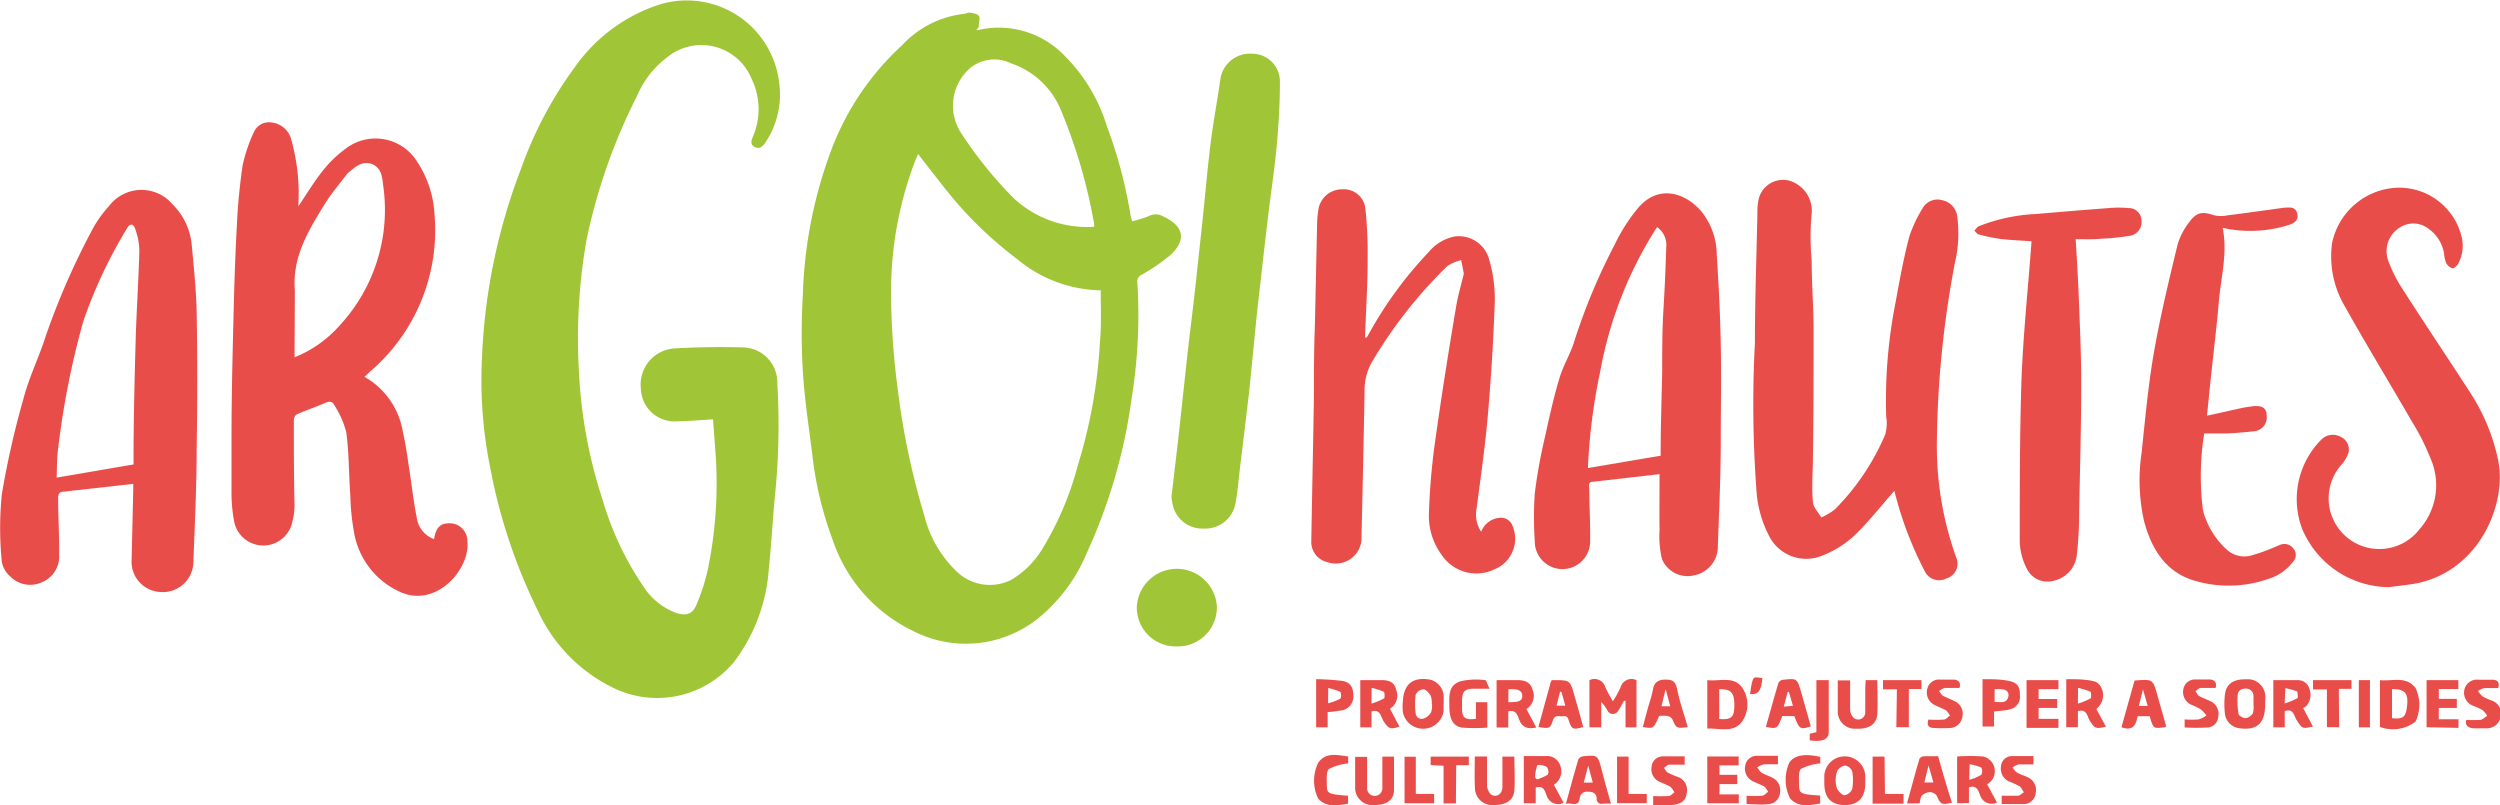 <svg xmlns="http://www.w3.org/2000/svg" viewBox="0 0 180.11 58"><defs><style>.cls-1{fill:#a0c637;}.cls-2{fill:#e94d4a;}</style></defs><title>argonautes</title><g id="Layer_2" data-name="Layer 2"><path class="cls-1" d="M70.35,2.18c.29-.05.51-.1.74-.13a6.57,6.57,0,0,1,5.64,2,12.13,12.13,0,0,1,3,5,33.77,33.77,0,0,1,1.71,6.4c0,.15.08.29.13.49a8.28,8.28,0,0,0,1.19-.37,1.05,1.05,0,0,1,1,0c1.56.72,1.76,1.73.5,2.86a14.44,14.44,0,0,1-2,1.36.52.52,0,0,0-.32.54,37.65,37.65,0,0,1-.41,8.35A39.23,39.23,0,0,1,78.3,39.83a12,12,0,0,1-3.57,4.77,8.34,8.34,0,0,1-9.06.8A11.21,11.21,0,0,1,60,38.92a25.65,25.65,0,0,1-1.5-6.35c-.25-1.93-.54-3.87-.66-5.81a46,46,0,0,1,0-5.51A32.36,32.36,0,0,1,60,10.52,19.63,19.63,0,0,1,65,3.25,7.17,7.17,0,0,1,69.43,1c.15,0,.3-.11.44-.09s.54.07.65.23,0,.45,0,.68S70.43,2,70.35,2.18Zm9,18.74a9.68,9.68,0,0,1-6.09-2.27A28,28,0,0,1,68.42,14c-.76-.94-1.5-1.91-2.28-2.9l-.2.47a26.39,26.39,0,0,0-1.74,9.89,53.48,53.48,0,0,0,.46,6.44,54.56,54.56,0,0,0,1.94,9.27,8.29,8.29,0,0,0,2.26,3.94,3.43,3.43,0,0,0,4,.66,6.47,6.47,0,0,0,2.17-2.12,22.54,22.54,0,0,0,2.62-6.12,36.9,36.9,0,0,0,1.59-8.83C79.36,23.43,79.3,22.19,79.3,20.92Zm-.52-4.58c0-.13,0-.16,0-.19A38.66,38.66,0,0,0,76.46,8a5.94,5.94,0,0,0-3.63-3.44,2.74,2.74,0,0,0-3,.4,3.59,3.59,0,0,0-.57,4.65A29.54,29.54,0,0,0,73,14.25,7.75,7.75,0,0,0,78.78,16.34Z"/><path class="cls-1" d="M51.37,30.21c-.87.05-1.7.13-2.53.14A2.43,2.43,0,0,1,46.17,28a2.61,2.61,0,0,1,2.41-2.9c1.67-.09,3.34-.12,5-.07A2.52,2.52,0,0,1,56,27.62a50,50,0,0,1-.18,8.21c-.16,1.71-.25,3.43-.43,5.14a12.57,12.57,0,0,1-2.49,6.7,7.21,7.21,0,0,1-8.85,1.82A11.5,11.5,0,0,1,38.75,44a40.06,40.06,0,0,1-3.43-10.29,31.57,31.57,0,0,1-.6-7.82,42.67,42.67,0,0,1,2.84-13.79,28.14,28.14,0,0,1,3.88-7.3,11.94,11.94,0,0,1,6-4.45,6.7,6.7,0,0,1,8.68,5.5,6.22,6.22,0,0,1-1,4.45c-.2.3-.43.45-.75.29s-.26-.45-.13-.74a5,5,0,0,0-.11-4.21A3.9,3.9,0,0,0,48,4.18a6.74,6.74,0,0,0-2.09,2.7,41.59,41.59,0,0,0-3.66,10.43,41.18,41.18,0,0,0-.54,9.48,35,35,0,0,0,1.73,9.3,22,22,0,0,0,2.86,6.08,4.79,4.79,0,0,0,2.45,2c.68.2,1.13.09,1.41-.57A14.34,14.34,0,0,0,51,41a30.77,30.77,0,0,0,.59-7.72C51.53,32.27,51.44,31.24,51.37,30.21Z"/><path class="cls-2" d="M21.49,14.87c.6-.89,1.12-1.76,1.75-2.55A8.5,8.5,0,0,1,25,10.64a3.52,3.52,0,0,1,5,.93,7.66,7.66,0,0,1,1.31,3.95,13.39,13.39,0,0,1-4.65,11.25l-.4.38a5.59,5.59,0,0,1,2.77,4c.22.92.33,1.87.48,2.81.17,1.11.29,2.22.51,3.31a1.92,1.92,0,0,0,1.25,1.57c.14-.83.45-1.15,1.11-1.14a1.27,1.27,0,0,1,1.29,1.27c.24,2-2.21,4.84-4.81,3.69a5.75,5.75,0,0,1-3.34-4.23,17.15,17.15,0,0,1-.28-2.69c-.11-1.53-.09-3.07-.29-4.59a6.72,6.72,0,0,0-.89-2c-.12-.23-.33-.25-.59-.14-.69.3-1.4.54-2.09.84a.51.51,0,0,0-.21.4c0,2,0,4.08.05,6.12a4.73,4.73,0,0,1-.15,1.19,2.14,2.14,0,0,1-4.19.07,11.34,11.34,0,0,1-.2-2.33c0-1.31,0-2.61,0-3.91,0-2.81.07-5.62.14-8.43.05-2.21.12-4.41.24-6.62a43.68,43.68,0,0,1,.42-4.43,11.24,11.24,0,0,1,.82-2.41,1.18,1.18,0,0,1,1.24-.68,1.65,1.65,0,0,1,1.41,1.12A14.43,14.43,0,0,1,21.49,14.87Zm-.27,10.87a8.52,8.52,0,0,0,3.23-2.27,12.27,12.27,0,0,0,3.14-10.22c-.06-.6-.17-1.21-.82-1.44s-1.14.18-1.61.58a1.39,1.39,0,0,0-.21.21c-.51.68-1.07,1.33-1.52,2.05-1.19,1.92-2.38,3.85-2.19,6.25,0,.25,0,.5,0,.75Z"/><path class="cls-2" d="M136.48,35.36c-.94,1.06-1.83,2.21-2.87,3.21A7.14,7.14,0,0,1,131.35,40a3,3,0,0,1-3.92-1.43,8.31,8.31,0,0,1-.9-3.41,84.44,84.44,0,0,1-.1-10.43c0-3.15.12-6.29.18-9.43a4.25,4.25,0,0,1,.06-.8,1.81,1.81,0,0,1,2.18-1.5,2.26,2.26,0,0,1,1.67,2.39,17.84,17.84,0,0,0,0,3.35c0,1.64.13,3.28.14,4.91,0,3.1,0,6.19-.05,9.29,0,1.07-.1,2.14,0,3.2,0,.39.39.76.6,1.14a4.35,4.35,0,0,0,1-.6,17.2,17.2,0,0,0,3.61-5.38,3,3,0,0,0,.07-1.28,36.44,36.44,0,0,1,.68-8.27c.29-1.59.58-3.19,1-4.76a9.83,9.83,0,0,1,.95-2,1.23,1.23,0,0,1,1.43-.56A1.36,1.36,0,0,1,141,15.54a9.22,9.22,0,0,1-.16,3.39,72.53,72.53,0,0,0-1.3,12.9,23.75,23.75,0,0,0,1.4,8.35,1.1,1.1,0,0,1-.71,1.49,1.14,1.14,0,0,1-1.57-.53A25.91,25.91,0,0,1,136.48,35.36Z"/><path class="cls-2" d="M9.6,34.86l-5,.56c-.34,0-.42.19-.41.53,0,1.32.09,2.64.07,4a2,2,0,0,1-1.25,2,2,2,0,0,1-2.28-.43,1.8,1.8,0,0,1-.6-1.05,24.57,24.57,0,0,1,0-4.85,63.16,63.16,0,0,1,1.59-7c.4-1.51,1.11-2.93,1.58-4.42a52.64,52.64,0,0,1,3.23-7.43,8.51,8.51,0,0,1,1.33-1.93,2.93,2.93,0,0,1,4.57-.12,4.72,4.72,0,0,1,1.39,3c.15,1.61.32,3.23.35,4.84q.08,4.83,0,9.64c0,2.8-.14,5.59-.24,8.38a2.2,2.2,0,0,1-2.38,2.07,2.18,2.18,0,0,1-2.07-2.27L9.6,35.3Zm-5.52-.45,5.54-.95a1.5,1.5,0,0,0,0-.2c0-2.88.07-5.75.15-8.63.06-2.19.21-4.37.27-6.56a4.69,4.69,0,0,0-.31-1.6c-.14-.39-.39-.37-.59,0A34.39,34.39,0,0,0,6,23.15a60.12,60.12,0,0,0-1.83,9.33C4.09,33.11,4.11,33.75,4.08,34.41Z"/><path class="cls-2" d="M106.71,38.31a1.55,1.55,0,0,1,1.27-1,.89.89,0,0,1,1,.6A2.37,2.37,0,0,1,107.7,41a3,3,0,0,1-3.82-1,4.74,4.74,0,0,1-.93-3.11,47.83,47.83,0,0,1,.4-4.79c.47-3.38,1-6.74,1.57-10.1.13-.75.35-1.49.53-2.24,0,0,0-.06,0-.09l-.18-.93a3.23,3.23,0,0,0-1,.43A33.13,33.13,0,0,0,98.89,26a4,4,0,0,0-.58,2.12c-.06,3.5-.14,7-.22,10.49a1.86,1.86,0,0,1-2.46,1.89A1.49,1.49,0,0,1,94.47,39c.06-3.43.13-6.86.19-10.29,0-1.76,0-3.51.07-5.27q.08-3.69.16-7.37A7.34,7.34,0,0,1,95,15a1.72,1.72,0,0,1,1.7-1.36,1.56,1.56,0,0,1,1.67,1.41,30.88,30.88,0,0,1,.16,3.6c0,1.89-.12,3.77-.19,5.66l.13,0,.25-.44a28.35,28.35,0,0,1,4.21-5.71,3.23,3.23,0,0,1,1.91-1.13,2.27,2.27,0,0,1,2.46,1.72,10.18,10.18,0,0,1,.39,3q-.14,4-.49,8.06c-.19,2.26-.52,4.52-.81,6.77A2.25,2.25,0,0,0,106.71,38.31Z"/><path class="cls-2" d="M119.56,34.16l-4.81.55c-.37,0-.25.33-.25.54,0,1.22.08,2.45.06,3.66A2,2,0,0,1,112.5,41a2,2,0,0,1-1.93-2,26.49,26.49,0,0,1,0-3.45,38.88,38.88,0,0,1,.75-4.13c.3-1.37.6-2.74,1-4.08.28-1,.83-1.83,1.11-2.79a43.64,43.64,0,0,1,2.89-6.91A12.7,12.7,0,0,1,118,15c1.44-1.72,3.36-1.15,4.54.19a5,5,0,0,1,1.14,3.15c.14,2.15.25,4.3.29,6.46.05,2.34,0,4.68,0,7,0,2.51-.12,5-.21,7.52a2.11,2.11,0,0,1-1.71,2.13,2,2,0,0,1-2.31-1.16,7.08,7.08,0,0,1-.18-2.12C119.54,36.9,119.56,35.57,119.56,34.16Zm-5.16-.44,5.24-.89a.35.35,0,0,0,0-.12c0-2,.07-4,.11-6,0-1.46,0-2.93.09-4.4s.16-3,.2-4.46a1.57,1.57,0,0,0-.66-1.49,28.69,28.69,0,0,0-4.09,10.38A42.33,42.33,0,0,0,114.4,33.72Z"/><path class="cls-2" d="M172.13,42.3a6.83,6.83,0,0,1-6.29-4.24,6.08,6.08,0,0,1,1.44-6.43,1.17,1.17,0,0,1,1.35-.16,1,1,0,0,1,.57,1.12,2.46,2.46,0,0,1-.45.82,3.65,3.65,0,1,0,5.55,4.73,4.79,4.79,0,0,0,.78-5.17,16.56,16.56,0,0,0-1.31-2.59c-1.6-2.77-3.27-5.51-4.84-8.31a7.09,7.09,0,0,1-.92-4.54,5,5,0,0,1,4.56-4A4.63,4.63,0,0,1,177.33,17a2.74,2.74,0,0,1-.23,2c-.08.15-.3.35-.43.33a.79.79,0,0,1-.44-.39,2.17,2.17,0,0,1-.15-.68A2.72,2.72,0,0,0,175,16.51a1.78,1.78,0,0,0-2.15-.09,2,2,0,0,0-.8,2.34,9.84,9.84,0,0,0,1,2c1.64,2.57,3.34,5.09,5,7.66a14.2,14.2,0,0,1,1.93,4.75c.63,3.07-1.29,7.9-5.84,8.85C173.42,42.15,172.77,42.21,172.13,42.3Z"/><path class="cls-1" d="M84.4,35.78c.21-1.81.42-3.55.61-5.29s.35-3.25.53-4.88.39-3.24.57-4.87l.54-5c.19-1.84.35-3.68.58-5.52.2-1.55.49-3.09.71-4.64a2.16,2.16,0,0,1,2.27-1.71,2,2,0,0,1,2,2.05c0,1.53-.09,3.06-.23,4.59-.17,1.77-.44,3.54-.65,5.31-.27,2.27-.52,4.54-.78,6.81L90,28.17c-.22,1.85-.44,3.71-.67,5.56-.1.88-.17,1.76-.34,2.63a2.21,2.21,0,0,1-2.24,1.72,2.19,2.19,0,0,1-2.2-1.48A3.64,3.64,0,0,1,84.4,35.78Z"/><path class="cls-2" d="M160.13,16.41c.37,1.84-.13,3.59-.28,5.36s-.38,3.63-.57,5.44c-.1.9-.18,1.79-.28,2.74l2.3-.51a9,9,0,0,1,1-.17c.68-.08,1,.13,1,.68a1,1,0,0,1-.9,1.12c-.66.07-1.33.13-2,.16-.51,0-1,0-1.6,0a19.37,19.37,0,0,0-.09,5.53,5.76,5.76,0,0,0,1.79,2.9,1.88,1.88,0,0,0,1.85.31,11.8,11.8,0,0,0,1.37-.49l.55-.23a.81.81,0,0,1,.95.26.72.72,0,0,1-.05,1,3.51,3.51,0,0,1-1.76,1.2,8.64,8.64,0,0,1-5.32.12c-2.08-.62-3.08-2.28-3.62-4.27a13.47,13.47,0,0,1-.18-4.94c.26-2.46.48-4.93.91-7.36s1.07-5.13,1.69-7.67a5,5,0,0,1,.89-1.66c.51-.67.93-.69,1.73-.42a2.4,2.4,0,0,0,1,0c1.35-.17,2.71-.36,4.07-.55.37,0,.76-.1.91.38s-.14.72-.63.88a9.25,9.25,0,0,1-4.31.28Z"/><path class="cls-2" d="M149.54,17.23c.08,1.37.16,2.6.21,3.84.08,2.17.19,4.34.19,6.51,0,3.1-.09,6.19-.15,9.28a27.46,27.46,0,0,1-.17,3.15A2.13,2.13,0,0,1,148,41.83a1.66,1.66,0,0,1-2-.9,4.58,4.58,0,0,1-.49-1.91c0-3.93,0-7.86.13-11.79.13-3.24.47-6.46.71-9.7a.86.86,0,0,0,0-.15c-.74-.05-1.47-.08-2.19-.16a13.64,13.64,0,0,1-1.57-.32c-.13,0-.23-.18-.35-.28.11-.11.19-.26.32-.32a12.69,12.69,0,0,1,4.09-.88c1.76-.15,3.53-.3,5.29-.43a7.27,7.27,0,0,1,1.4,0,.91.91,0,0,1,.94.86,1,1,0,0,1-.8,1.13,16.9,16.9,0,0,1-2.13.22C150.72,17.26,150.15,17.23,149.54,17.23Z"/><path class="cls-1" d="M84.77,46.57A2.8,2.8,0,0,1,81.9,43.7a2.89,2.89,0,0,1,5.77,0A2.81,2.81,0,0,1,84.77,46.57Z"/><path class="cls-2" d="M114.51,49a.82.82,0,0,1,1.15.52,10.19,10.19,0,0,0,.54,1,7.28,7.28,0,0,0,.55-1A.82.82,0,0,1,117.9,49V52.4h-.79V50.49l-.11,0c-.14.24-.26.48-.41.71a.44.44,0,0,1-.78,0,2.83,2.83,0,0,0-.45-.63V52.4l-.85,0Z"/><path class="cls-2" d="M98.81,52.4H98V49c.55,0,1.06,0,1.57,0s.9.17,1,.66a1.11,1.11,0,0,1-.43,1.4l.68,1.29c-.67.22-.78.15-1.14-.39-.2-.3-.21-.89-.87-.71Zm0-1.71a4.78,4.78,0,0,0,.89-.37c.08,0,.06-.44,0-.48a4.56,4.56,0,0,0-.88-.28Z"/><path class="cls-2" d="M164.6,51.24V52.4h-.82V49c.6,0,1.18,0,1.76,0a.86.86,0,0,1,.85.66,1.19,1.19,0,0,1-.28,1.25.77.77,0,0,1-.18.1l.7,1.33c-.77.18-.77.16-1.18-.48C165.27,51.58,165.23,51,164.6,51.24Zm0-.56a5.31,5.31,0,0,0,.91-.38c.07,0,0-.44,0-.48a4.75,4.75,0,0,0-.87-.24Z"/><path class="cls-2" d="M107.82,49c.53,0,1,0,1.53,0s.92.17,1.06.68a1.12,1.12,0,0,1-.44,1.4l.71,1.33c-.58.14-1,0-1.21-.51-.13-.3-.2-.8-.81-.65v1.16h-.84Zm.85.7v.89c.73,0,1-.07,1-.45S109.38,49.61,108.67,49.66Z"/><path class="cls-2" d="M149.7,51.23v1.16h-.84V48.93c.68,0,1.36,0,2,.15s1,1.31.17,2l.69,1.27c-.75.18-.8.14-1.18-.45C150.37,51.6,150.35,51.06,149.7,51.23Zm0-.54a4.38,4.38,0,0,0,.9-.37c.08,0,.06-.44,0-.49a5.25,5.25,0,0,0-.89-.27Z"/><path class="cls-2" d="M171.46,52.37V49c.9.1,1.88-.33,2.57.57a2.86,2.86,0,0,1,0,2.41A2.66,2.66,0,0,1,171.46,52.37Zm.87-2.72v2.09c.84.09,1-.09,1.09-.94S173.25,49.63,172.33,49.65Z"/><path class="cls-2" d="M123,49c.93.11,2-.36,2.59.66a2.14,2.14,0,0,1-.09,2.33c-.62.83-1.61.47-2.5.5Zm.86.71v2.09c.88.07,1.09-.13,1.09-1S124.73,49.61,123.81,49.66Z"/><path class="cls-2" d="M109.78,57.87v-3.4c.53,0,1,0,1.56,0a1,1,0,0,1,1.06.67,1.15,1.15,0,0,1-.45,1.4l.7,1.3a.87.87,0,0,1-1.22-.52c-.13-.29-.2-.77-.79-.58l0,1.13Zm.81-1.86.14.14a3.33,3.33,0,0,0,.79-.35.56.56,0,0,0-.09-.55c-.18-.12-.65-.18-.68-.11A3.12,3.12,0,0,0,110.59,56Z"/><path class="cls-2" d="M141,57.87V54.5a13.06,13.06,0,0,1,1.88,0,1.09,1.09,0,0,1,.59,1.75,2,2,0,0,1-.31.25l.71,1.32a.87.87,0,0,1-1.21-.52c-.13-.29-.21-.77-.81-.58v1.13Zm.87-1.69a3.26,3.26,0,0,0,.87-.36.56.56,0,0,0,0-.52,3.2,3.2,0,0,0-.84-.24Z"/><path class="cls-2" d="M104,50.69a5,5,0,0,1,0,.55,1.49,1.49,0,0,1-2.93.08,4,4,0,0,1,0-.84c.08-1.22.73-1.72,1.94-1.52a1.29,1.29,0,0,1,1,1.23c0,.17,0,.34,0,.5Zm-.85.05a1.62,1.62,0,0,0-.07-.6c-.11-.2-.33-.46-.52-.48a.67.67,0,0,0-.57.39,4.93,4.93,0,0,0,0,1.33.43.43,0,0,0,.59.38,1.05,1.05,0,0,0,.52-.44A1.54,1.54,0,0,0,103.17,50.74Z"/><path class="cls-2" d="M163.19,50.76c0,1.33-.57,1.87-1.82,1.71a1.19,1.19,0,0,1-1.08-1.07,6,6,0,0,1,0-1.34c.09-.79.6-1.14,1.55-1.12a1.26,1.26,0,0,1,1.36,1.17C163.21,50.33,163.19,50.54,163.19,50.76Zm-.84,0c0-.25,0-.43,0-.62a.53.53,0,0,0-.55-.53c-.33,0-.57.14-.59.48a5.91,5.91,0,0,0,.06,1.33c0,.14.34.32.52.32a.79.79,0,0,0,.52-.36A1.73,1.73,0,0,0,162.35,50.78Z"/><path class="cls-2" d="M131.43,56.2v-.35a1.48,1.48,0,0,1,2.95,0v.6c0,1-.5,1.55-1.47,1.55s-1.47-.52-1.48-1.54Zm.82,0a1.59,1.59,0,0,0,.11.64c.12.2.36.45.54.45a.73.73,0,0,0,.54-.45,3.61,3.61,0,0,0,0-1.27.68.68,0,0,0-.51-.42.84.84,0,0,0-.56.38A1.81,1.81,0,0,0,132.25,56.17Z"/><path class="cls-2" d="M129.27,51.59h-.87c-.36.93-.36.93-1.18.78.3-1.06.59-2.11.9-3.16a.42.42,0,0,1,.3-.23c1.05-.12,1.05-.12,1.35.91l.69,2.44C129.69,52.58,129.63,52.54,129.27,51.59Zm-.76-.68.66-.06-.29-1h-.09Z"/><path class="cls-2" d="M110.83,52.38l.85-3.08c0-.11.08-.21.11-.3l.13,0c1.19,0,1.19,0,1.51,1.11.21.74.42,1.48.62,2.22a.11.11,0,0,1,0,.05c-.73.21-.82.18-1.05-.53-.12-.39-.4-.21-.61-.25s-.41,0-.5.27C111.67,52.5,111.65,52.5,110.83,52.38Zm1.66-2.54-.1,0-.25,1h.63Z"/><path class="cls-2" d="M121.59,52.38c-.82.11-.81.1-1.11-.57a.57.57,0,0,0-.36-.23,2.92,2.92,0,0,0-.59,0c-.4.92-.4.92-1.17.8.11-.45.23-.89.35-1.33s.3-.93.38-1.4.36-.69.9-.69.72.16.83.66C121,50.53,121.32,51.43,121.59,52.38ZM120,49.64l-.3,1.24h.63Z"/><path class="cls-2" d="M156,52.38c-.86.13-.86.13-1.13-.78l-.42,0H154c-.11.59-.32,1.11-1.16.79.31-1.12.63-2.24.94-3.36,1.32-.11,1.32-.11,1.65,1.07l.63,2.22A.51.51,0,0,1,156,52.38Zm-1.91-1.52h.64l-.34-1.19Z"/><path class="cls-2" d="M116.06,57.9a5.78,5.78,0,0,0-.59,0,.34.34,0,0,1-.44-.34c0-.37-.22-.53-.63-.52a.51.51,0,0,0-.59.5c-.13.66-.63.24-1,.38.31-1.12.59-2.17.9-3.21a.48.48,0,0,1,.31-.22c1.09-.11,1.09-.1,1.38,1C115.59,56.25,115.82,57.05,116.06,57.9Zm-1.31-1.52-.33-1.22-.32,1.22Z"/><path class="cls-2" d="M134.41,49h.84c0,.82.05,1.62,0,2.42s-.64,1.12-1.54,1.08a1.23,1.23,0,0,1-1.31-1.23c0-.73,0-1.47,0-2.25h.89c0,.7,0,1.42,0,2.13a.87.87,0,0,0,.31.61.51.51,0,0,0,.78-.45c0-.56,0-1.13,0-1.7Z"/><path class="cls-2" d="M139.63,54.48c.32,1.14.63,2.24,1,3.34-.75.19-.82.14-1.1-.5a.64.64,0,0,0-.49-.25.88.88,0,0,0-.56.23c-.13.13-.13.37-.19.58h-.9c.3-1.09.58-2.15.89-3.2a.4.4,0,0,1,.29-.19C138.89,54.47,139.25,54.48,139.63,54.48Zm-.69.66-.3,1.23h.65Z"/><path class="cls-2" d="M106.25,54.5h.88c0,.7,0,1.4,0,2.09a1,1,0,0,0,.28.64c.37.26.81,0,.83-.5,0-.73,0-1.46,0-2.22h.86c0,.81.06,1.63,0,2.43S108.4,58,107.57,58a1.24,1.24,0,0,1-1.31-1.24C106.22,56,106.25,55.29,106.25,54.5Z"/><path class="cls-2" d="M100.43,54.51c0,.82,0,1.62,0,2.41S99.79,58,99,58a1.25,1.25,0,0,1-1.37-1.17c0-.75,0-1.5,0-2.3h.86c0,.51,0,1,0,1.56,0,.23,0,.47,0,.7a.55.55,0,0,0,1.1,0c0-.5,0-1,0-1.5v-.78Z"/><path class="cls-2" d="M107.32,49.62h-1.18c-.6,0-.8.21-.81.83V51c0,.72.21.88,1,.79V50.59h.82v1.83a12.38,12.38,0,0,1-1.83,0c-.62-.1-.89-.61-.9-1.44s-.11-1.61.81-1.9A5,5,0,0,1,107,49C107.08,49,107.17,49.35,107.32,49.62Z"/><path class="cls-2" d="M146,49h2.3v.65h-1.43v.71h1.34V51h-1.34v.79h1.43v.65H146Z"/><path class="cls-2" d="M174.82,52.39V49h2.29v.64H175.7v.71H177V51H175.7v.82h1.42v.62Z"/><path class="cls-2" d="M142.83,48.93c.67,0,1.31,0,1.92.13s.78.44.77,1a.93.93,0,0,1-.78,1.06c-.34.08-.69.09-1.08.14v1.08h-.83Zm.87.72v.92c.41,0,.88.16,1-.43C144.73,49.74,144.45,49.6,143.7,49.65Z"/><path class="cls-2" d="M94.82,48.93a18,18,0,0,1,1.85.12c.6.09.83.45.83,1.06a1,1,0,0,1-.85,1.07,8.58,8.58,0,0,1-1,.12v1.1h-.83Zm.86,1.74a4.65,4.65,0,0,0,.88-.33.55.55,0,0,0,0-.5,4.69,4.69,0,0,0-.87-.27Z"/><path class="cls-2" d="M123,54.5h2.26v.64h-1.38v.68h1.28v.67h-1.28v.74h1.39v.64H123Z"/><path class="cls-2" d="M119.1,58v-.65a10.23,10.23,0,0,0,1.11,0c.15,0,.28-.17.42-.26a1.38,1.38,0,0,0-.29-.41,7.59,7.59,0,0,0-.77-.35,1,1,0,0,1-.58-1.11.81.81,0,0,1,.83-.73c.5,0,1,0,1.55,0v.6c-.37,0-.74,0-1.1,0-.13,0-.26.15-.39.23.09.12.16.28.29.35a6.18,6.18,0,0,0,.64.28,1,1,0,0,1,.7,1.22c-.05.47-.35.76-1,.82A13.54,13.54,0,0,1,119.1,58Z"/><path class="cls-2" d="M125.83,57.93v-.6a10.07,10.07,0,0,0,1.1,0c.16,0,.31-.19.46-.29-.1-.13-.18-.31-.31-.39s-.52-.23-.78-.36a1,1,0,0,1-.57-1.11.84.84,0,0,1,.84-.73c.5,0,1,0,1.52,0l0,.61c-.35,0-.68,0-1,0a1.73,1.73,0,0,0-.5.23c.12.13.21.31.36.4s.46.2.68.31a1,1,0,0,1,.61,1.09.87.87,0,0,1-.85.84C126.92,58,126.41,57.93,125.83,57.93Z"/><path class="cls-2" d="M144.21,57.33c.43,0,.8,0,1.16,0,.15,0,.29-.17.44-.25-.11-.15-.18-.35-.32-.44a7.59,7.59,0,0,0-.77-.35,1,1,0,0,1-.56-1.07.79.79,0,0,1,.8-.75c.5,0,1,0,1.54,0l0,.6c-.38,0-.73,0-1.07,0a1.33,1.33,0,0,0-.44.23,1.51,1.51,0,0,0,.34.37c.25.14.53.21.78.34a1,1,0,0,1,.55,1.13.87.87,0,0,1-.84.79c-.52,0-1.05,0-1.61,0Z"/><path class="cls-2" d="M141.17,49.56c-.38,0-.73,0-1.07,0a1.25,1.25,0,0,0-.4.23c.1.12.17.28.3.35s.55.24.81.37a1,1,0,0,1,.56,1.17.94.94,0,0,1-.93.77,9.17,9.17,0,0,1-1.05,0c-.44,0-.6-.19-.46-.61a8,8,0,0,0,1.1,0c.16,0,.3-.19.46-.29-.11-.13-.18-.31-.32-.39s-.54-.24-.81-.38a1,1,0,0,1-.5-1.19.86.86,0,0,1,.91-.63c.31,0,.63,0,.95,0S141.3,49.13,141.17,49.56Z"/><path class="cls-2" d="M177.68,51.86a6.7,6.7,0,0,0,1,0c.18,0,.34-.19.51-.29a1.78,1.78,0,0,0-.35-.42,6.08,6.08,0,0,0-.68-.31,1,1,0,0,1-.61-1.18.92.92,0,0,1,1-.69c.32,0,.64,0,1,0s.56.17.43.6c-.33,0-.67,0-1,0a1.73,1.73,0,0,0-.46.21,1.71,1.71,0,0,0,.35.4,4.63,4.63,0,0,0,.64.29,1,1,0,0,1,.63,1.26,1,1,0,0,1-1,.74c-.3,0-.6,0-.9,0S177.54,52.32,177.68,51.86Z"/><path class="cls-2" d="M159.62,49.56c-.37,0-.72,0-1.06,0-.14,0-.26.15-.39.23.09.12.15.29.27.36.29.16.62.26.91.42a1,1,0,0,1,.46,1.07.82.82,0,0,1-.73.77,15.85,15.85,0,0,1-1.69,0v-.58a6.39,6.39,0,0,0,1,0,2,2,0,0,0,.57-.28,2.12,2.12,0,0,0-.4-.44,6.67,6.67,0,0,0-.76-.37,1,1,0,0,1-.5-1.1.85.85,0,0,1,.87-.69c.35,0,.7,0,1,0S159.75,49.13,159.62,49.56Z"/><path class="cls-2" d="M97.13,54.5V55a3.67,3.67,0,0,0-1.38.4c-.22.17-.16.74-.16,1.13,0,.65.07.68,1.53.8v.57c-.76.13-1.54.3-2.15-.36a2.94,2.94,0,0,1,0-2.59C95.51,54.18,96.31,54.39,97.13,54.5Z"/><path class="cls-2" d="M131.14,54.53V55a3.73,3.73,0,0,0-1.38.39c-.21.17-.15.74-.15,1.13,0,.66.11.71,1.52.79,0,.1,0,.19,0,.29v.29c-.77.13-1.54.3-2.16-.36a3,3,0,0,1-.06-2.59C129.27,54.41,130,54.27,131.14,54.53Z"/><path class="cls-2" d="M168.52,52.39h-.88V49.67h-1V49h2.77v.63h-.91Z"/><path class="cls-2" d="M136.66,49.66h-1V49h2.77v.64h-.91v2.75h-.9Z"/><path class="cls-2" d="M104.89,57.88H104V55.17l-.93-.05v-.61h2.75v.62h-.91Z"/><path class="cls-2" d="M135.8,57.2h1.34l0,.7h-2.23V54.51h.86Z"/><path class="cls-2" d="M130.38,53.34v-.48l.48-.11V49h.89c0,1.26,0,2.5,0,3.75C131.72,53.3,131.29,53.46,130.38,53.34Z"/><path class="cls-2" d="M102,57.2h1.32v.67h-2.13V54.52H102Z"/><path class="cls-2" d="M117.33,57.2h1.31v.66H116.5V54.51h.83Z"/><path class="cls-2" d="M169.94,49h.8V52.4h-.8Z"/><path class="cls-2" d="M126.08,50c.21-1.5.25-1.19.89-1.15C126.89,49.76,126.67,50.07,126.08,50Z"/></g></svg>